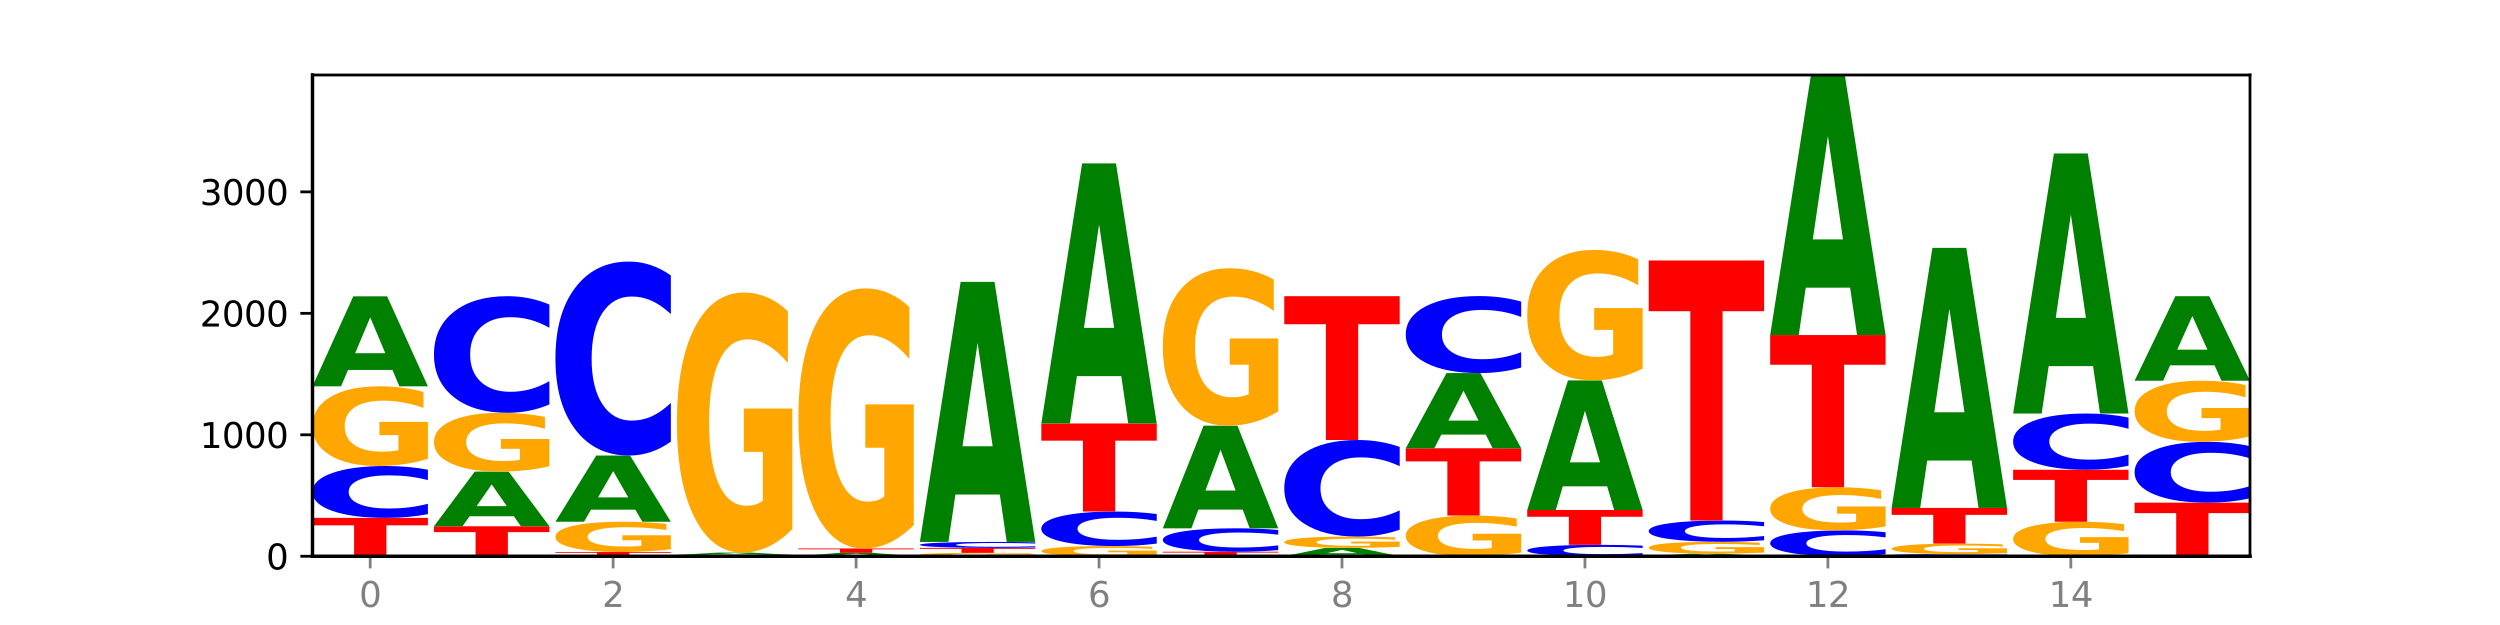 <?xml version="1.0" encoding="utf-8" standalone="no"?>
<!DOCTYPE svg PUBLIC "-//W3C//DTD SVG 1.1//EN"
  "http://www.w3.org/Graphics/SVG/1.1/DTD/svg11.dtd">
<svg xmlns:xlink="http://www.w3.org/1999/xlink" width="720pt" height="180pt" viewBox="0 0 720 180" xmlns="http://www.w3.org/2000/svg" version="1.1">
 <defs>
  <style type="text/css">*{stroke-linejoin: round; stroke-linecap: butt}</style>
 </defs>
 <g id="figure_1">
  <g id="patch_1">
   <path d="M 0 180 
L 720 180 
L 720 0 
L 0 0 
z
" style="fill: #ffffff"/>
  </g>
  <g id="axes_1">
   <g id="patch_2">
    <path d="M 90 160.2 
L 648 160.2 
L 648 21.6 
L 90 21.6 
z
" style="fill: #ffffff"/>
   </g>
   <g id="line2d_1">
    <path d="M 90 160.2 
L 648 160.2 
" clip-path="url(#p0f6bd0d5f7)" style="fill: none; stroke: #000000; stroke-width: 0.5; stroke-linecap: square"/>
   </g>
   <g id="patch_3">
    <path d="M 90 149.146 
L 123.235 149.146 
L 123.235 151.302 
L 111.278 151.302 
L 111.278 160.2 
L 101.98 160.2 
L 101.98 151.302 
L 90 151.302 
L 90 149.146 
z
" clip-path="url(#p0f6bd0d5f7)" style="fill: #ff0000"/>
   </g>
   <g id="patch_4">
    <path d="M 123.235 148.075 
Q 120.455 148.606 117.449 148.874 
Q 114.443 149.146 111.169 149.146 
Q 101.405 149.146 95.702 147.134 
Q 90 145.122 90 141.681 
Q 90 138.229 95.702 136.22 
Q 101.405 134.208 111.169 134.208 
Q 114.443 134.208 117.449 134.48 
Q 120.455 134.748 123.235 135.279 
L 123.235 138.256 
Q 120.43 137.553 117.708 137.226 
Q 114.987 136.899 111.981 136.899 
Q 106.588 136.899 103.498 138.173 
Q 100.417 139.444 100.417 141.681 
Q 100.417 143.909 103.498 145.184 
Q 106.588 146.455 111.981 146.455 
Q 114.987 146.455 117.708 146.128 
Q 120.43 145.798 123.235 145.094 
L 123.235 148.075 
z
" clip-path="url(#p0f6bd0d5f7)" style="fill: #0000ff"/>
   </g>
   <g id="patch_5">
    <path d="M 123.235 132.132 
Q 119.883 133.17 116.278 133.691 
Q 112.673 134.208 108.83 134.208 
Q 100.145 134.208 95.072 131.117 
Q 90 128.027 90 122.741 
Q 90 117.394 95.162 114.327 
Q 100.331 111.26 109.321 111.26 
Q 112.785 111.26 115.958 111.677 
Q 119.138 112.089 121.954 112.905 
L 121.954 117.479 
Q 119.049 116.432 116.174 115.915 
Q 113.299 115.393 110.409 115.393 
Q 105.061 115.393 102.163 117.299 
Q 99.266 119.2 99.266 122.741 
Q 99.266 126.249 102.059 128.164 
Q 104.852 130.074 109.992 130.074 
Q 111.392 130.074 112.591 129.965 
Q 113.79 129.852 114.744 129.615 
L 114.744 125.32 
L 109.269 125.32 
L 109.269 121.494 
L 123.235 121.494 
L 123.235 132.132 
z
" clip-path="url(#p0f6bd0d5f7)" style="fill: #ffa600"/>
   </g>
   <g id="patch_6">
    <path d="M 113.022 106.538 
L 100.24 106.538 
L 98.222 111.26 
L 90 111.26 
L 101.742 85.338 
L 111.493 85.338 
L 123.235 111.26 
L 115.02 111.26 
L 113.022 106.538 
z
M 102.279 101.726 
L 110.963 101.726 
L 106.628 91.416 
L 102.279 101.726 
z
" clip-path="url(#p0f6bd0d5f7)" style="fill: #008000"/>
   </g>
   <g id="patch_7">
    <path d="M 124.984 151.559 
L 158.219 151.559 
L 158.219 153.245 
L 146.263 153.245 
L 146.263 160.2 
L 136.964 160.2 
L 136.964 153.245 
L 124.984 153.245 
L 124.984 151.559 
z
" clip-path="url(#p0f6bd0d5f7)" style="fill: #ff0000"/>
   </g>
   <g id="patch_8">
    <path d="M 148.006 148.692 
L 135.225 148.692 
L 133.206 151.559 
L 124.984 151.559 
L 136.726 135.817 
L 146.477 135.817 
L 158.219 151.559 
L 150.004 151.559 
L 148.006 148.692 
z
M 137.263 145.77 
L 145.947 145.77 
L 141.612 139.508 
L 137.263 145.77 
z
" clip-path="url(#p0f6bd0d5f7)" style="fill: #008000"/>
   </g>
   <g id="patch_9">
    <path d="M 158.219 134.285 
Q 154.868 135.051 151.263 135.436 
Q 147.657 135.817 143.814 135.817 
Q 135.129 135.817 130.057 133.537 
Q 124.984 131.257 124.984 127.357 
Q 124.984 123.412 130.146 121.149 
Q 135.315 118.886 144.306 118.886 
Q 147.769 118.886 150.942 119.194 
Q 154.123 119.498 156.938 120.1 
L 156.938 123.475 
Q 154.033 122.702 151.158 122.32 
Q 148.283 121.936 145.393 121.936 
Q 140.045 121.936 137.148 123.342 
Q 134.25 124.744 134.25 127.357 
Q 134.25 129.945 137.043 131.358 
Q 139.837 132.767 144.976 132.767 
Q 146.376 132.767 147.576 132.687 
Q 148.775 132.603 149.728 132.428 
L 149.728 129.259 
L 144.254 129.259 
L 144.254 126.437 
L 158.219 126.437 
L 158.219 134.285 
z
" clip-path="url(#p0f6bd0d5f7)" style="fill: #ffa600"/>
   </g>
   <g id="patch_10">
    <path d="M 158.219 116.479 
Q 155.439 117.672 152.433 118.275 
Q 149.427 118.886 146.153 118.886 
Q 136.389 118.886 130.687 114.363 
Q 124.984 109.84 124.984 102.105 
Q 124.984 94.342 130.687 89.826 
Q 136.389 85.303 146.153 85.303 
Q 149.427 85.303 152.433 85.913 
Q 155.439 86.517 158.219 87.71 
L 158.219 94.404 
Q 155.414 92.823 152.693 92.087 
Q 149.971 91.352 146.965 91.352 
Q 141.573 91.352 138.483 94.217 
Q 135.401 97.075 135.401 102.105 
Q 135.401 107.113 138.483 109.978 
Q 141.573 112.837 146.965 112.837 
Q 149.971 112.837 152.693 112.101 
Q 155.414 111.359 158.219 109.777 
L 158.219 116.479 
z
" clip-path="url(#p0f6bd0d5f7)" style="fill: #0000ff"/>
   </g>
   <g id="patch_11">
    <path d="M 159.969 158.976 
L 193.204 158.976 
L 193.204 159.214 
L 181.247 159.214 
L 181.247 160.2 
L 171.949 160.2 
L 171.949 159.214 
L 159.969 159.214 
L 159.969 158.976 
z
" clip-path="url(#p0f6bd0d5f7)" style="fill: #ff0000"/>
   </g>
   <g id="patch_12">
    <path d="M 193.204 158.188 
Q 189.852 158.582 186.247 158.779 
Q 182.642 158.976 178.798 158.976 
Q 170.113 158.976 165.041 157.802 
Q 159.969 156.629 159.969 154.623 
Q 159.969 152.593 165.13 151.429 
Q 170.3 150.265 179.29 150.265 
Q 182.754 150.265 185.927 150.423 
Q 189.107 150.58 191.923 150.889 
L 191.923 152.626 
Q 189.018 152.228 186.143 152.032 
Q 183.267 151.834 180.377 151.834 
Q 175.029 151.834 172.132 152.557 
Q 169.235 153.279 169.235 154.623 
Q 169.235 155.955 172.028 156.681 
Q 174.821 157.407 179.96 157.407 
Q 181.361 157.407 182.56 157.365 
Q 183.759 157.322 184.712 157.232 
L 184.712 155.602 
L 179.238 155.602 
L 179.238 154.15 
L 193.204 154.15 
L 193.204 158.188 
z
" clip-path="url(#p0f6bd0d5f7)" style="fill: #ffa600"/>
   </g>
   <g id="patch_13">
    <path d="M 182.991 146.792 
L 170.209 146.792 
L 168.191 150.265 
L 159.969 150.265 
L 171.711 131.2 
L 181.462 131.2 
L 193.204 150.265 
L 184.988 150.265 
L 182.991 146.792 
z
M 172.248 143.253 
L 180.932 143.253 
L 176.596 135.67 
L 172.248 143.253 
z
" clip-path="url(#p0f6bd0d5f7)" style="fill: #008000"/>
   </g>
   <g id="patch_14">
    <path d="M 193.204 127.195 
Q 190.424 129.18 187.418 130.184 
Q 184.411 131.2 181.137 131.2 
Q 171.374 131.2 165.671 123.675 
Q 159.969 116.151 159.969 103.284 
Q 159.969 90.37 165.671 82.857 
Q 171.374 75.333 181.137 75.333 
Q 184.411 75.333 187.418 76.348 
Q 190.424 77.352 193.204 79.337 
L 193.204 90.474 
Q 190.399 87.843 187.677 86.619 
Q 184.956 85.396 181.95 85.396 
Q 176.557 85.396 173.467 90.162 
Q 170.386 94.917 170.386 103.284 
Q 170.386 111.616 173.467 116.382 
Q 176.557 121.136 181.95 121.136 
Q 184.956 121.136 187.677 119.913 
Q 190.399 118.678 193.204 116.047 
L 193.204 127.195 
z
" clip-path="url(#p0f6bd0d5f7)" style="fill: #0000ff"/>
   </g>
   <g id="patch_15">
    <path d="M 228.188 160.19 
Q 225.408 160.195 222.402 160.197 
Q 219.396 160.2 216.122 160.2 
Q 206.358 160.2 200.655 160.181 
Q 194.953 160.162 194.953 160.13 
Q 194.953 160.098 200.655 160.079 
Q 206.358 160.06 216.122 160.06 
Q 219.396 160.06 222.402 160.063 
Q 225.408 160.065 228.188 160.07 
L 228.188 160.098 
Q 225.383 160.091 222.661 160.088 
Q 219.94 160.085 216.934 160.085 
Q 211.541 160.085 208.451 160.097 
Q 205.37 160.109 205.37 160.13 
Q 205.37 160.151 208.451 160.163 
Q 211.541 160.175 216.934 160.175 
Q 219.94 160.175 222.661 160.172 
Q 225.383 160.169 228.188 160.162 
L 228.188 160.19 
z
" clip-path="url(#p0f6bd0d5f7)" style="fill: #0000ff"/>
   </g>
   <g id="patch_16">
    <path d="M 194.953 159.815 
L 228.188 159.815 
L 228.188 159.863 
L 216.231 159.863 
L 216.231 160.06 
L 206.933 160.06 
L 206.933 159.863 
L 194.953 159.863 
L 194.953 159.815 
z
" clip-path="url(#p0f6bd0d5f7)" style="fill: #ff0000"/>
   </g>
   <g id="patch_17">
    <path d="M 217.975 159.694 
L 205.193 159.694 
L 203.175 159.815 
L 194.953 159.815 
L 206.695 159.151 
L 216.446 159.151 
L 228.188 159.815 
L 219.973 159.815 
L 217.975 159.694 
z
M 207.232 159.571 
L 215.916 159.571 
L 211.581 159.306 
L 207.232 159.571 
z
" clip-path="url(#p0f6bd0d5f7)" style="fill: #008000"/>
   </g>
   <g id="patch_18">
    <path d="M 228.188 152.374 
Q 224.836 155.762 221.231 157.464 
Q 217.626 159.151 213.783 159.151 
Q 205.098 159.151 200.025 149.063 
Q 194.953 138.976 194.953 121.725 
Q 194.953 104.273 200.115 94.263 
Q 205.284 84.253 214.274 84.253 
Q 217.738 84.253 220.911 85.615 
Q 224.091 86.961 226.907 89.622 
L 226.907 104.552 
Q 224.002 101.133 221.127 99.446 
Q 218.252 97.744 215.362 97.744 
Q 210.014 97.744 207.116 103.964 
Q 204.219 110.168 204.219 121.725 
Q 204.219 133.174 207.012 139.424 
Q 209.805 145.659 214.945 145.659 
Q 216.345 145.659 217.544 145.304 
Q 218.743 144.932 219.697 144.159 
L 219.697 130.142 
L 214.222 130.142 
L 214.222 117.656 
L 228.188 117.656 
L 228.188 152.374 
z
" clip-path="url(#p0f6bd0d5f7)" style="fill: #ffa600"/>
   </g>
   <g id="patch_19">
    <path d="M 252.959 160.022 
L 240.178 160.022 
L 238.159 160.2 
L 229.937 160.2 
L 241.679 159.22 
L 251.43 159.22 
L 263.172 160.2 
L 254.957 160.2 
L 252.959 160.022 
z
M 242.216 159.84 
L 250.9 159.84 
L 246.565 159.45 
L 242.216 159.84 
z
" clip-path="url(#p0f6bd0d5f7)" style="fill: #008000"/>
   </g>
   <g id="patch_20">
    <path d="M 229.937 157.961 
L 263.172 157.961 
L 263.172 158.207 
L 251.216 158.207 
L 251.216 159.22 
L 241.917 159.22 
L 241.917 158.207 
L 229.937 158.207 
L 229.937 157.961 
z
" clip-path="url(#p0f6bd0d5f7)" style="fill: #ff0000"/>
   </g>
   <g id="patch_21">
    <path d="M 263.172 151.185 
Q 259.821 154.573 256.216 156.275 
Q 252.61 157.961 248.767 157.961 
Q 240.082 157.961 235.01 147.874 
Q 229.937 137.786 229.937 120.536 
Q 229.937 103.084 235.099 93.074 
Q 240.268 83.064 249.259 83.064 
Q 252.722 83.064 255.895 84.425 
Q 259.076 85.771 261.891 88.433 
L 261.891 103.362 
Q 258.986 99.943 256.111 98.257 
Q 253.236 96.555 250.346 96.555 
Q 244.998 96.555 242.101 102.775 
Q 239.203 108.979 239.203 120.536 
Q 239.203 131.985 241.996 138.235 
Q 244.79 144.47 249.929 144.47 
Q 251.329 144.47 252.529 144.114 
Q 253.728 143.743 254.681 142.969 
L 254.681 128.952 
L 249.207 128.952 
L 249.207 116.467 
L 263.172 116.467 
L 263.172 151.185 
z
" clip-path="url(#p0f6bd0d5f7)" style="fill: #ffa600"/>
   </g>
   <g id="patch_22">
    <path d="M 298.157 160.111 
Q 294.805 160.156 291.2 160.178 
Q 287.595 160.2 283.751 160.2 
Q 275.066 160.2 269.994 160.068 
Q 264.922 159.936 264.922 159.711 
Q 264.922 159.482 270.083 159.351 
Q 275.253 159.22 284.243 159.22 
Q 287.707 159.22 290.88 159.238 
Q 294.06 159.256 296.876 159.291 
L 296.876 159.486 
Q 293.971 159.441 291.096 159.419 
Q 288.22 159.397 285.33 159.397 
Q 279.982 159.397 277.085 159.478 
Q 274.188 159.559 274.188 159.711 
Q 274.188 159.86 276.981 159.942 
Q 279.774 160.024 284.913 160.024 
Q 286.314 160.024 287.513 160.019 
Q 288.712 160.014 289.665 160.004 
L 289.665 159.821 
L 284.191 159.821 
L 284.191 159.657 
L 298.157 159.657 
L 298.157 160.111 
z
" clip-path="url(#p0f6bd0d5f7)" style="fill: #ffa600"/>
   </g>
   <g id="patch_23">
    <path d="M 264.922 157.786 
L 298.157 157.786 
L 298.157 158.066 
L 286.2 158.066 
L 286.2 159.22 
L 276.902 159.22 
L 276.902 158.066 
L 264.922 158.066 
L 264.922 157.786 
z
" clip-path="url(#p0f6bd0d5f7)" style="fill: #ff0000"/>
   </g>
   <g id="patch_24">
    <path d="M 298.157 157.663 
Q 295.377 157.724 292.371 157.755 
Q 289.364 157.786 286.09 157.786 
Q 276.327 157.786 270.624 157.555 
Q 264.922 157.324 264.922 156.93 
Q 264.922 156.533 270.624 156.303 
Q 276.327 156.072 286.09 156.072 
Q 289.364 156.072 292.371 156.103 
Q 295.377 156.134 298.157 156.195 
L 298.157 156.537 
Q 295.352 156.456 292.63 156.418 
Q 289.909 156.381 286.903 156.381 
Q 281.51 156.381 278.42 156.527 
Q 275.338 156.673 275.338 156.93 
Q 275.338 157.185 278.42 157.332 
Q 281.51 157.477 286.903 157.477 
Q 289.909 157.477 292.63 157.44 
Q 295.352 157.402 298.157 157.321 
L 298.157 157.663 
z
" clip-path="url(#p0f6bd0d5f7)" style="fill: #0000ff"/>
   </g>
   <g id="patch_25">
    <path d="M 287.944 142.428 
L 275.162 142.428 
L 273.144 156.072 
L 264.922 156.072 
L 276.664 81.175 
L 286.415 81.175 
L 298.157 156.072 
L 289.941 156.072 
L 287.944 142.428 
z
M 277.2 128.527 
L 285.885 128.527 
L 281.549 98.735 
L 277.2 128.527 
z
" clip-path="url(#p0f6bd0d5f7)" style="fill: #008000"/>
   </g>
   <g id="patch_26">
    <path d="M 333.141 159.934 
Q 329.789 160.067 326.184 160.134 
Q 322.579 160.2 318.736 160.2 
Q 310.051 160.2 304.978 159.804 
Q 299.906 159.408 299.906 158.732 
Q 299.906 158.047 305.068 157.654 
Q 310.237 157.261 319.227 157.261 
Q 322.691 157.261 325.864 157.315 
Q 329.044 157.368 331.86 157.472 
L 331.86 158.058 
Q 328.955 157.924 326.08 157.858 
Q 323.205 157.791 320.315 157.791 
Q 314.967 157.791 312.069 158.035 
Q 309.172 158.278 309.172 158.732 
Q 309.172 159.181 311.965 159.426 
Q 314.758 159.671 319.898 159.671 
Q 321.298 159.671 322.497 159.657 
Q 323.696 159.642 324.65 159.612 
L 324.65 159.062 
L 319.175 159.062 
L 319.175 158.572 
L 333.141 158.572 
L 333.141 159.934 
z
" clip-path="url(#p0f6bd0d5f7)" style="fill: #ffa600"/>
   </g>
   <g id="patch_27">
    <path d="M 333.141 156.549 
Q 330.361 156.902 327.355 157.081 
Q 324.349 157.261 321.075 157.261 
Q 311.311 157.261 305.608 155.923 
Q 299.906 154.585 299.906 152.297 
Q 299.906 150.001 305.608 148.665 
Q 311.311 147.327 321.075 147.327 
Q 324.349 147.327 327.355 147.507 
Q 330.361 147.686 333.141 148.039 
L 333.141 150.019 
Q 330.336 149.551 327.614 149.334 
Q 324.893 149.116 321.887 149.116 
Q 316.494 149.116 313.404 149.964 
Q 310.323 150.809 310.323 152.297 
Q 310.323 153.779 313.404 154.626 
Q 316.494 155.472 321.887 155.472 
Q 324.893 155.472 327.614 155.254 
Q 330.336 155.035 333.141 154.567 
L 333.141 156.549 
z
" clip-path="url(#p0f6bd0d5f7)" style="fill: #0000ff"/>
   </g>
   <g id="patch_28">
    <path d="M 299.906 121.964 
L 333.141 121.964 
L 333.141 126.911 
L 321.184 126.911 
L 321.184 147.327 
L 311.886 147.327 
L 311.886 126.911 
L 299.906 126.911 
L 299.906 121.964 
z
" clip-path="url(#p0f6bd0d5f7)" style="fill: #ff0000"/>
   </g>
   <g id="patch_29">
    <path d="M 322.928 108.32 
L 310.146 108.32 
L 308.128 121.964 
L 299.906 121.964 
L 311.648 47.067 
L 321.399 47.067 
L 333.141 121.964 
L 324.926 121.964 
L 322.928 108.32 
z
M 312.185 94.42 
L 320.869 94.42 
L 316.534 64.628 
L 312.185 94.42 
z
" clip-path="url(#p0f6bd0d5f7)" style="fill: #008000"/>
   </g>
   <g id="patch_30">
    <path d="M 334.89 158.906 
L 368.125 158.906 
L 368.125 159.158 
L 356.168 159.158 
L 356.168 160.2 
L 346.87 160.2 
L 346.87 159.158 
L 334.89 159.158 
L 334.89 158.906 
z
" clip-path="url(#p0f6bd0d5f7)" style="fill: #ff0000"/>
   </g>
   <g id="patch_31">
    <path d="M 368.125 158.422 
Q 365.345 158.662 362.339 158.783 
Q 359.333 158.906 356.059 158.906 
Q 346.295 158.906 340.593 157.996 
Q 334.89 157.087 334.89 155.532 
Q 334.89 153.971 340.593 153.063 
Q 346.295 152.154 356.059 152.154 
Q 359.333 152.154 362.339 152.277 
Q 365.345 152.398 368.125 152.638 
L 368.125 153.984 
Q 365.32 153.666 362.599 153.518 
Q 359.877 153.37 356.871 153.37 
Q 351.479 153.37 348.389 153.946 
Q 345.307 154.521 345.307 155.532 
Q 345.307 156.539 348.389 157.115 
Q 351.479 157.69 356.871 157.69 
Q 359.877 157.69 362.599 157.542 
Q 365.32 157.392 368.125 157.074 
L 368.125 158.422 
z
" clip-path="url(#p0f6bd0d5f7)" style="fill: #0000ff"/>
   </g>
   <g id="patch_32">
    <path d="M 357.912 146.769 
L 345.131 146.769 
L 343.112 152.154 
L 334.89 152.154 
L 346.632 122.594 
L 356.383 122.594 
L 368.125 152.154 
L 359.91 152.154 
L 357.912 146.769 
z
M 347.169 141.283 
L 355.853 141.283 
L 351.518 129.525 
L 347.169 141.283 
z
" clip-path="url(#p0f6bd0d5f7)" style="fill: #008000"/>
   </g>
   <g id="patch_33">
    <path d="M 368.125 118.492 
Q 364.774 120.543 361.169 121.573 
Q 357.563 122.594 353.72 122.594 
Q 345.035 122.594 339.963 116.488 
Q 334.89 110.382 334.89 99.939 
Q 334.89 89.376 340.052 83.316 
Q 345.221 77.257 354.212 77.257 
Q 357.675 77.257 360.848 78.081 
Q 364.029 78.896 366.844 80.507 
L 366.844 89.544 
Q 363.939 87.474 361.064 86.454 
Q 358.189 85.423 355.299 85.423 
Q 349.951 85.423 347.054 89.188 
Q 344.156 92.944 344.156 99.939 
Q 344.156 106.87 346.949 110.653 
Q 349.743 114.428 354.882 114.428 
Q 356.282 114.428 357.482 114.212 
Q 358.681 113.987 359.634 113.519 
L 359.634 105.034 
L 354.159 105.034 
L 354.159 97.476 
L 368.125 97.476 
L 368.125 118.492 
z
" clip-path="url(#p0f6bd0d5f7)" style="fill: #ffa600"/>
   </g>
   <g id="patch_34">
    <path d="M 392.897 159.76 
L 380.115 159.76 
L 378.097 160.2 
L 369.875 160.2 
L 381.617 157.786 
L 391.368 157.786 
L 403.11 160.2 
L 394.894 160.2 
L 392.897 159.76 
z
M 382.153 159.312 
L 390.838 159.312 
L 386.502 158.352 
L 382.153 159.312 
z
" clip-path="url(#p0f6bd0d5f7)" style="fill: #008000"/>
   </g>
   <g id="patch_35">
    <path d="M 403.11 157.492 
Q 399.758 157.639 396.153 157.713 
Q 392.548 157.786 388.704 157.786 
Q 380.019 157.786 374.947 157.348 
Q 369.875 156.91 369.875 156.161 
Q 369.875 155.402 375.036 154.968 
Q 380.206 154.533 389.196 154.533 
Q 392.66 154.533 395.833 154.592 
Q 399.013 154.65 401.829 154.766 
L 401.829 155.415 
Q 398.924 155.266 396.049 155.193 
Q 393.173 155.119 390.283 155.119 
Q 384.935 155.119 382.038 155.389 
Q 379.141 155.659 379.141 156.161 
Q 379.141 156.658 381.934 156.929 
Q 384.727 157.2 389.866 157.2 
Q 391.267 157.2 392.466 157.185 
Q 393.665 157.169 394.618 157.135 
L 394.618 156.526 
L 389.144 156.526 
L 389.144 155.984 
L 403.11 155.984 
L 403.11 157.492 
z
" clip-path="url(#p0f6bd0d5f7)" style="fill: #ffa600"/>
   </g>
   <g id="patch_36">
    <path d="M 403.11 152.539 
Q 400.33 153.528 397.324 154.027 
Q 394.317 154.533 391.043 154.533 
Q 381.28 154.533 375.577 150.787 
Q 369.875 147.042 369.875 140.636 
Q 369.875 134.207 375.577 130.468 
Q 381.28 126.722 391.043 126.722 
Q 394.317 126.722 397.324 127.227 
Q 400.33 127.727 403.11 128.715 
L 403.11 134.259 
Q 400.305 132.949 397.583 132.34 
Q 394.862 131.731 391.856 131.731 
Q 386.463 131.731 383.373 134.104 
Q 380.291 136.471 380.291 140.636 
Q 380.291 144.784 383.373 147.156 
Q 386.463 149.523 391.856 149.523 
Q 394.862 149.523 397.583 148.914 
Q 400.305 148.3 403.11 146.99 
L 403.11 152.539 
z
" clip-path="url(#p0f6bd0d5f7)" style="fill: #0000ff"/>
   </g>
   <g id="patch_37">
    <path d="M 369.875 85.303 
L 403.11 85.303 
L 403.11 93.381 
L 391.153 93.381 
L 391.153 126.722 
L 381.855 126.722 
L 381.855 93.381 
L 369.875 93.381 
L 369.875 85.303 
z
" clip-path="url(#p0f6bd0d5f7)" style="fill: #ff0000"/>
   </g>
   <g id="patch_38">
    <path d="M 438.094 159.14 
Q 434.742 159.67 431.137 159.936 
Q 427.532 160.2 423.689 160.2 
Q 415.004 160.2 409.931 158.622 
Q 404.859 157.043 404.859 154.344 
Q 404.859 151.613 410.021 150.047 
Q 415.19 148.481 424.18 148.481 
Q 427.644 148.481 430.817 148.694 
Q 433.997 148.905 436.813 149.321 
L 436.813 151.657 
Q 433.908 151.122 431.033 150.858 
Q 428.158 150.592 425.268 150.592 
Q 419.92 150.592 417.022 151.565 
Q 414.125 152.536 414.125 154.344 
Q 414.125 156.135 416.918 157.113 
Q 419.711 158.089 424.851 158.089 
Q 426.251 158.089 427.45 158.033 
Q 428.649 157.975 429.603 157.854 
L 429.603 155.661 
L 424.128 155.661 
L 424.128 153.707 
L 438.094 153.707 
L 438.094 159.14 
z
" clip-path="url(#p0f6bd0d5f7)" style="fill: #ffa600"/>
   </g>
   <g id="patch_39">
    <path d="M 404.859 129.101 
L 438.094 129.101 
L 438.094 132.88 
L 426.137 132.88 
L 426.137 148.481 
L 416.839 148.481 
L 416.839 132.88 
L 404.859 132.88 
L 404.859 129.101 
z
" clip-path="url(#p0f6bd0d5f7)" style="fill: #ff0000"/>
   </g>
   <g id="patch_40">
    <path d="M 427.881 125.156 
L 415.099 125.156 
L 413.081 129.101 
L 404.859 129.101 
L 416.601 107.447 
L 426.352 107.447 
L 438.094 129.101 
L 429.879 129.101 
L 427.881 125.156 
z
M 417.138 121.137 
L 425.822 121.137 
L 421.487 112.524 
L 417.138 121.137 
z
" clip-path="url(#p0f6bd0d5f7)" style="fill: #008000"/>
   </g>
   <g id="patch_41">
    <path d="M 438.094 105.857 
Q 435.314 106.645 432.308 107.043 
Q 429.302 107.447 426.028 107.447 
Q 416.264 107.447 410.561 104.46 
Q 404.859 101.472 404.859 96.364 
Q 404.859 91.237 410.561 88.255 
Q 416.264 85.268 426.028 85.268 
Q 429.302 85.268 432.308 85.671 
Q 435.314 86.07 438.094 86.858 
L 438.094 91.279 
Q 435.289 90.234 432.567 89.749 
Q 429.846 89.263 426.84 89.263 
Q 421.447 89.263 418.357 91.155 
Q 415.276 93.043 415.276 96.364 
Q 415.276 99.672 418.357 101.564 
Q 421.447 103.452 426.84 103.452 
Q 429.846 103.452 432.567 102.966 
Q 435.289 102.476 438.094 101.431 
L 438.094 105.857 
z
" clip-path="url(#p0f6bd0d5f7)" style="fill: #0000ff"/>
   </g>
   <g id="patch_42">
    <path d="M 473.078 159.964 
Q 470.298 160.081 467.292 160.14 
Q 464.286 160.2 461.012 160.2 
Q 451.248 160.2 445.546 159.757 
Q 439.843 159.314 439.843 158.557 
Q 439.843 157.797 445.546 157.355 
Q 451.248 156.912 461.012 156.912 
Q 464.286 156.912 467.292 156.971 
Q 470.298 157.031 473.078 157.147 
L 473.078 157.803 
Q 470.273 157.648 467.552 157.576 
Q 464.83 157.504 461.824 157.504 
Q 456.432 157.504 453.342 157.785 
Q 450.26 158.064 450.26 158.557 
Q 450.26 159.047 453.342 159.328 
Q 456.432 159.608 461.824 159.608 
Q 464.83 159.608 467.552 159.536 
Q 470.273 159.463 473.078 159.308 
L 473.078 159.964 
z
" clip-path="url(#p0f6bd0d5f7)" style="fill: #0000ff"/>
   </g>
   <g id="patch_43">
    <path d="M 439.843 146.872 
L 473.078 146.872 
L 473.078 148.83 
L 461.121 148.83 
L 461.121 156.912 
L 451.823 156.912 
L 451.823 148.83 
L 439.843 148.83 
L 439.843 146.872 
z
" clip-path="url(#p0f6bd0d5f7)" style="fill: #ff0000"/>
   </g>
   <g id="patch_44">
    <path d="M 462.865 140.072 
L 450.084 140.072 
L 448.065 146.872 
L 439.843 146.872 
L 451.585 109.546 
L 461.336 109.546 
L 473.078 146.872 
L 464.863 146.872 
L 462.865 140.072 
z
M 452.122 133.144 
L 460.806 133.144 
L 456.471 118.297 
L 452.122 133.144 
z
" clip-path="url(#p0f6bd0d5f7)" style="fill: #008000"/>
   </g>
   <g id="patch_45">
    <path d="M 473.078 106.146 
Q 469.727 107.846 466.121 108.7 
Q 462.516 109.546 458.673 109.546 
Q 449.988 109.546 444.916 104.485 
Q 439.843 99.425 439.843 90.772 
Q 439.843 82.017 445.005 76.996 
Q 450.174 71.975 459.165 71.975 
Q 462.628 71.975 465.801 72.658 
Q 468.982 73.333 471.797 74.668 
L 471.797 82.157 
Q 468.892 80.442 466.017 79.596 
Q 463.142 78.742 460.252 78.742 
Q 454.904 78.742 452.007 81.862 
Q 449.109 84.974 449.109 90.772 
Q 449.109 96.515 451.902 99.65 
Q 454.696 102.778 459.835 102.778 
Q 461.235 102.778 462.434 102.599 
Q 463.634 102.413 464.587 102.025 
L 464.587 94.994 
L 459.112 94.994 
L 459.112 88.731 
L 473.078 88.731 
L 473.078 106.146 
z
" clip-path="url(#p0f6bd0d5f7)" style="fill: #ffa600"/>
   </g>
   <g id="patch_46">
    <path d="M 497.85 160.066 
L 485.068 160.066 
L 483.05 160.2 
L 474.828 160.2 
L 486.57 159.465 
L 496.321 159.465 
L 508.063 160.2 
L 499.847 160.2 
L 497.85 160.066 
z
M 487.106 159.93 
L 495.791 159.93 
L 491.455 159.638 
L 487.106 159.93 
z
" clip-path="url(#p0f6bd0d5f7)" style="fill: #008000"/>
   </g>
   <g id="patch_47">
    <path d="M 508.063 159.155 
Q 504.711 159.31 501.106 159.388 
Q 497.501 159.465 493.657 159.465 
Q 484.972 159.465 479.9 159.004 
Q 474.828 158.542 474.828 157.752 
Q 474.828 156.953 479.989 156.495 
Q 485.159 156.037 494.149 156.037 
Q 497.612 156.037 500.786 156.099 
Q 503.966 156.161 506.782 156.283 
L 506.782 156.966 
Q 503.877 156.81 501.002 156.733 
Q 498.126 156.655 495.236 156.655 
Q 489.888 156.655 486.991 156.939 
Q 484.093 157.223 484.093 157.752 
Q 484.093 158.276 486.887 158.562 
Q 489.68 158.848 494.819 158.848 
Q 496.22 158.848 497.419 158.832 
Q 498.618 158.815 499.571 158.779 
L 499.571 158.138 
L 494.097 158.138 
L 494.097 157.566 
L 508.063 157.566 
L 508.063 159.155 
z
" clip-path="url(#p0f6bd0d5f7)" style="fill: #ffa600"/>
   </g>
   <g id="patch_48">
    <path d="M 508.063 155.598 
Q 505.283 155.816 502.276 155.926 
Q 499.27 156.037 495.996 156.037 
Q 486.233 156.037 480.53 155.213 
Q 474.828 154.388 474.828 152.978 
Q 474.828 151.563 480.53 150.74 
Q 486.233 149.915 495.996 149.915 
Q 499.27 149.915 502.276 150.026 
Q 505.283 150.136 508.063 150.354 
L 508.063 151.574 
Q 505.258 151.286 502.536 151.152 
Q 499.815 151.018 496.808 151.018 
Q 491.416 151.018 488.326 151.54 
Q 485.244 152.061 485.244 152.978 
Q 485.244 153.891 488.326 154.413 
Q 491.416 154.934 496.808 154.934 
Q 499.815 154.934 502.536 154.8 
Q 505.258 154.665 508.063 154.377 
L 508.063 155.598 
z
" clip-path="url(#p0f6bd0d5f7)" style="fill: #0000ff"/>
   </g>
   <g id="patch_49">
    <path d="M 474.828 75.018 
L 508.063 75.018 
L 508.063 89.625 
L 496.106 89.625 
L 496.106 149.915 
L 486.808 149.915 
L 486.808 89.625 
L 474.828 89.625 
L 474.828 75.018 
z
" clip-path="url(#p0f6bd0d5f7)" style="fill: #ff0000"/>
   </g>
   <g id="patch_50">
    <path d="M 543.047 159.666 
Q 540.267 159.931 537.261 160.065 
Q 534.255 160.2 530.981 160.2 
Q 521.217 160.2 515.514 159.196 
Q 509.812 158.193 509.812 156.477 
Q 509.812 154.754 515.514 153.752 
Q 521.217 152.749 530.981 152.749 
Q 534.255 152.749 537.261 152.884 
Q 540.267 153.018 543.047 153.283 
L 543.047 154.768 
Q 540.242 154.417 537.52 154.254 
Q 534.799 154.091 531.793 154.091 
Q 526.4 154.091 523.31 154.727 
Q 520.229 155.361 520.229 156.477 
Q 520.229 157.588 523.31 158.224 
Q 526.4 158.858 531.793 158.858 
Q 534.799 158.858 537.52 158.695 
Q 540.242 158.53 543.047 158.179 
L 543.047 159.666 
z
" clip-path="url(#p0f6bd0d5f7)" style="fill: #0000ff"/>
   </g>
   <g id="patch_51">
    <path d="M 543.047 151.625 
Q 539.695 152.187 536.09 152.469 
Q 532.485 152.749 528.642 152.749 
Q 519.957 152.749 514.884 151.076 
Q 509.812 149.404 509.812 146.543 
Q 509.812 143.65 514.974 141.99 
Q 520.143 140.33 529.133 140.33 
Q 532.597 140.33 535.77 140.556 
Q 538.95 140.779 541.766 141.22 
L 541.766 143.696 
Q 538.861 143.129 535.986 142.849 
Q 533.111 142.567 530.221 142.567 
Q 524.873 142.567 521.975 143.598 
Q 519.078 144.627 519.078 146.543 
Q 519.078 148.442 521.871 149.478 
Q 524.664 150.512 529.804 150.512 
Q 531.204 150.512 532.403 150.453 
Q 533.602 150.391 534.556 150.263 
L 534.556 147.939 
L 529.081 147.939 
L 529.081 145.869 
L 543.047 145.869 
L 543.047 151.625 
z
" clip-path="url(#p0f6bd0d5f7)" style="fill: #ffa600"/>
   </g>
   <g id="patch_52">
    <path d="M 509.812 96.497 
L 543.047 96.497 
L 543.047 105.046 
L 531.09 105.046 
L 531.09 140.33 
L 521.792 140.33 
L 521.792 105.046 
L 509.812 105.046 
L 509.812 96.497 
z
" clip-path="url(#p0f6bd0d5f7)" style="fill: #ff0000"/>
   </g>
   <g id="patch_53">
    <path d="M 532.834 82.853 
L 520.052 82.853 
L 518.034 96.497 
L 509.812 96.497 
L 521.554 21.6 
L 531.305 21.6 
L 543.047 96.497 
L 534.832 96.497 
L 532.834 82.853 
z
M 522.091 68.952 
L 530.775 68.952 
L 526.44 39.161 
L 522.091 68.952 
z
" clip-path="url(#p0f6bd0d5f7)" style="fill: #008000"/>
   </g>
   <g id="patch_54">
    <path d="M 578.031 160.155 
Q 575.251 160.177 572.245 160.189 
Q 569.239 160.2 565.965 160.2 
Q 556.201 160.2 550.499 160.115 
Q 544.796 160.03 544.796 159.885 
Q 544.796 159.74 550.499 159.655 
Q 556.201 159.57 565.965 159.57 
Q 569.239 159.57 572.245 159.582 
Q 575.251 159.593 578.031 159.615 
L 578.031 159.741 
Q 575.226 159.711 572.505 159.698 
Q 569.783 159.684 566.777 159.684 
Q 561.384 159.684 558.295 159.737 
Q 555.213 159.791 555.213 159.885 
Q 555.213 159.979 558.295 160.033 
Q 561.384 160.087 566.777 160.087 
Q 569.783 160.087 572.505 160.073 
Q 575.226 160.059 578.031 160.029 
L 578.031 160.155 
z
" clip-path="url(#p0f6bd0d5f7)" style="fill: #0000ff"/>
   </g>
   <g id="patch_55">
    <path d="M 578.031 159.298 
Q 574.68 159.434 571.074 159.503 
Q 567.469 159.57 563.626 159.57 
Q 554.941 159.57 549.869 159.165 
Q 544.796 158.76 544.796 158.067 
Q 544.796 157.366 549.958 156.964 
Q 555.127 156.562 564.118 156.562 
Q 567.581 156.562 570.754 156.617 
Q 573.935 156.671 576.75 156.777 
L 576.75 157.377 
Q 573.845 157.24 570.97 157.172 
Q 568.095 157.104 565.205 157.104 
Q 559.857 157.104 556.96 157.354 
Q 554.062 157.603 554.062 158.067 
Q 554.062 158.527 556.855 158.778 
Q 559.649 159.028 564.788 159.028 
Q 566.188 159.028 567.387 159.014 
Q 568.587 158.999 569.54 158.968 
L 569.54 158.405 
L 564.065 158.405 
L 564.065 157.904 
L 578.031 157.904 
L 578.031 159.298 
z
" clip-path="url(#p0f6bd0d5f7)" style="fill: #ffa600"/>
   </g>
   <g id="patch_56">
    <path d="M 544.796 146.277 
L 578.031 146.277 
L 578.031 148.283 
L 566.074 148.283 
L 566.074 156.562 
L 556.776 156.562 
L 556.776 148.283 
L 544.796 148.283 
L 544.796 146.277 
z
" clip-path="url(#p0f6bd0d5f7)" style="fill: #ff0000"/>
   </g>
   <g id="patch_57">
    <path d="M 567.818 132.633 
L 555.037 132.633 
L 553.018 146.277 
L 544.796 146.277 
L 556.538 71.38 
L 566.289 71.38 
L 578.031 146.277 
L 569.816 146.277 
L 567.818 132.633 
z
M 557.075 118.732 
L 565.759 118.732 
L 561.424 88.94 
L 557.075 118.732 
z
" clip-path="url(#p0f6bd0d5f7)" style="fill: #008000"/>
   </g>
   <g id="patch_58">
    <path d="M 613.016 159.301 
Q 609.664 159.751 606.059 159.976 
Q 602.454 160.2 598.61 160.2 
Q 589.925 160.2 584.853 158.862 
Q 579.781 157.524 579.781 155.236 
Q 579.781 152.921 584.942 151.593 
Q 590.112 150.265 599.102 150.265 
Q 602.565 150.265 605.739 150.446 
Q 608.919 150.624 611.735 150.977 
L 611.735 152.958 
Q 608.83 152.504 605.955 152.28 
Q 603.079 152.055 600.189 152.055 
Q 594.841 152.055 591.944 152.88 
Q 589.046 153.703 589.046 155.236 
Q 589.046 156.754 591.84 157.583 
Q 594.633 158.41 599.772 158.41 
Q 601.173 158.41 602.372 158.363 
Q 603.571 158.314 604.524 158.211 
L 604.524 156.352 
L 599.05 156.352 
L 599.05 154.696 
L 613.016 154.696 
L 613.016 159.301 
z
" clip-path="url(#p0f6bd0d5f7)" style="fill: #ffa600"/>
   </g>
   <g id="patch_59">
    <path d="M 579.781 135.293 
L 613.016 135.293 
L 613.016 138.213 
L 601.059 138.213 
L 601.059 150.265 
L 591.761 150.265 
L 591.761 138.213 
L 579.781 138.213 
L 579.781 135.293 
z
" clip-path="url(#p0f6bd0d5f7)" style="fill: #ff0000"/>
   </g>
   <g id="patch_60">
    <path d="M 613.016 134.132 
Q 610.236 134.707 607.229 134.998 
Q 604.223 135.293 600.949 135.293 
Q 591.186 135.293 585.483 133.111 
Q 579.781 130.93 579.781 127.199 
Q 579.781 123.455 585.483 121.277 
Q 591.186 119.096 600.949 119.096 
Q 604.223 119.096 607.229 119.39 
Q 610.236 119.681 613.016 120.257 
L 613.016 123.485 
Q 610.21 122.723 607.489 122.368 
Q 604.768 122.013 601.761 122.013 
Q 596.369 122.013 593.279 123.395 
Q 590.197 124.774 590.197 127.199 
Q 590.197 129.615 593.279 130.997 
Q 596.369 132.375 601.761 132.375 
Q 604.768 132.375 607.489 132.02 
Q 610.21 131.662 613.016 130.9 
L 613.016 134.132 
z
" clip-path="url(#p0f6bd0d5f7)" style="fill: #0000ff"/>
   </g>
   <g id="patch_61">
    <path d="M 602.803 105.452 
L 590.021 105.452 
L 588.003 119.096 
L 579.781 119.096 
L 591.523 44.199 
L 601.274 44.199 
L 613.016 119.096 
L 604.8 119.096 
L 602.803 105.452 
z
M 592.059 91.551 
L 600.744 91.551 
L 596.408 61.759 
L 592.059 91.551 
z
" clip-path="url(#p0f6bd0d5f7)" style="fill: #008000"/>
   </g>
   <g id="patch_62">
    <path d="M 614.765 144.773 
L 648 144.773 
L 648 147.782 
L 636.043 147.782 
L 636.043 160.2 
L 626.745 160.2 
L 626.745 147.782 
L 614.765 147.782 
L 614.765 144.773 
z
" clip-path="url(#p0f6bd0d5f7)" style="fill: #ff0000"/>
   </g>
   <g id="patch_63">
    <path d="M 648 143.517 
Q 645.22 144.139 642.214 144.454 
Q 639.208 144.773 635.934 144.773 
Q 626.17 144.773 620.467 142.412 
Q 614.765 140.052 614.765 136.015 
Q 614.765 131.964 620.467 129.607 
Q 626.17 127.247 635.934 127.247 
Q 639.208 127.247 642.214 127.565 
Q 645.22 127.88 648 128.503 
L 648 131.997 
Q 645.195 131.171 642.473 130.787 
Q 639.752 130.404 636.746 130.404 
Q 631.353 130.404 628.263 131.899 
Q 625.182 133.39 625.182 136.015 
Q 625.182 138.629 628.263 140.124 
Q 631.353 141.616 636.746 141.616 
Q 639.752 141.616 642.473 141.232 
Q 645.195 140.845 648 140.019 
L 648 143.517 
z
" clip-path="url(#p0f6bd0d5f7)" style="fill: #0000ff"/>
   </g>
   <g id="patch_64">
    <path d="M 648 125.655 
Q 644.648 126.451 641.043 126.85 
Q 637.438 127.247 633.595 127.247 
Q 624.91 127.247 619.837 124.877 
Q 614.765 122.507 614.765 118.454 
Q 614.765 114.354 619.927 112.002 
Q 625.096 109.651 634.086 109.651 
Q 637.55 109.651 640.723 109.97 
Q 643.903 110.287 646.719 110.912 
L 646.719 114.419 
Q 643.814 113.616 640.939 113.22 
Q 638.064 112.82 635.174 112.82 
Q 629.826 112.82 626.928 114.281 
Q 624.031 115.739 624.031 118.454 
Q 624.031 121.144 626.824 122.612 
Q 629.617 124.077 634.757 124.077 
Q 636.157 124.077 637.356 123.993 
Q 638.555 123.906 639.509 123.725 
L 639.509 120.431 
L 634.034 120.431 
L 634.034 117.498 
L 648 117.498 
L 648 125.655 
z
" clip-path="url(#p0f6bd0d5f7)" style="fill: #ffa600"/>
   </g>
   <g id="patch_65">
    <path d="M 637.787 105.215 
L 625.005 105.215 
L 622.987 109.651 
L 614.765 109.651 
L 626.507 85.303 
L 636.258 85.303 
L 648 109.651 
L 639.785 109.651 
L 637.787 105.215 
z
M 627.044 100.696 
L 635.728 100.696 
L 631.393 91.011 
L 627.044 100.696 
z
" clip-path="url(#p0f6bd0d5f7)" style="fill: #008000"/>
   </g>
   <g id="matplotlib.axis_1">
    <g id="xtick_1">
     <g id="line2d_2">
      <defs>
       <path id="mf6f5a2310e" d="M 0 0 
L 0 3.5 
" style="stroke: #808080; stroke-width: 0.8"/>
      </defs>
      <g>
       <use xlink:href="#mf6f5a2310e" x="106.618" y="160.2" style="fill: #808080; stroke: #808080; stroke-width: 0.8"/>
      </g>
     </g>
     <g id="text_1">
      <!-- 0 -->
      <g style="fill: #808080" transform="translate(103.436 174.798) scale(0.1 -0.1)">
       <defs>
        <path id="DejaVuSans-30" d="M 2034 4250 
Q 1547 4250 1301 3770 
Q 1056 3291 1056 2328 
Q 1056 1369 1301 889 
Q 1547 409 2034 409 
Q 2525 409 2770 889 
Q 3016 1369 3016 2328 
Q 3016 3291 2770 3770 
Q 2525 4250 2034 4250 
z
M 2034 4750 
Q 2819 4750 3233 4129 
Q 3647 3509 3647 2328 
Q 3647 1150 3233 529 
Q 2819 -91 2034 -91 
Q 1250 -91 836 529 
Q 422 1150 422 2328 
Q 422 3509 836 4129 
Q 1250 4750 2034 4750 
z
" transform="scale(0.016)"/>
       </defs>
       <use xlink:href="#DejaVuSans-30"/>
      </g>
     </g>
    </g>
    <g id="xtick_2">
     <g id="line2d_3">
      <g>
       <use xlink:href="#mf6f5a2310e" x="176.586" y="160.2" style="fill: #808080; stroke: #808080; stroke-width: 0.8"/>
      </g>
     </g>
     <g id="text_2">
      <!-- 2 -->
      <g style="fill: #808080" transform="translate(173.405 174.798) scale(0.1 -0.1)">
       <defs>
        <path id="DejaVuSans-32" d="M 1228 531 
L 3431 531 
L 3431 0 
L 469 0 
L 469 531 
Q 828 903 1448 1529 
Q 2069 2156 2228 2338 
Q 2531 2678 2651 2914 
Q 2772 3150 2772 3378 
Q 2772 3750 2511 3984 
Q 2250 4219 1831 4219 
Q 1534 4219 1204 4116 
Q 875 4013 500 3803 
L 500 4441 
Q 881 4594 1212 4672 
Q 1544 4750 1819 4750 
Q 2544 4750 2975 4387 
Q 3406 4025 3406 3419 
Q 3406 3131 3298 2873 
Q 3191 2616 2906 2266 
Q 2828 2175 2409 1742 
Q 1991 1309 1228 531 
z
" transform="scale(0.016)"/>
       </defs>
       <use xlink:href="#DejaVuSans-32"/>
      </g>
     </g>
    </g>
    <g id="xtick_3">
     <g id="line2d_4">
      <g>
       <use xlink:href="#mf6f5a2310e" x="246.555" y="160.2" style="fill: #808080; stroke: #808080; stroke-width: 0.8"/>
      </g>
     </g>
     <g id="text_3">
      <!-- 4 -->
      <g style="fill: #808080" transform="translate(243.374 174.798) scale(0.1 -0.1)">
       <defs>
        <path id="DejaVuSans-34" d="M 2419 4116 
L 825 1625 
L 2419 1625 
L 2419 4116 
z
M 2253 4666 
L 3047 4666 
L 3047 1625 
L 3713 1625 
L 3713 1100 
L 3047 1100 
L 3047 0 
L 2419 0 
L 2419 1100 
L 313 1100 
L 313 1709 
L 2253 4666 
z
" transform="scale(0.016)"/>
       </defs>
       <use xlink:href="#DejaVuSans-34"/>
      </g>
     </g>
    </g>
    <g id="xtick_4">
     <g id="line2d_5">
      <g>
       <use xlink:href="#mf6f5a2310e" x="316.524" y="160.2" style="fill: #808080; stroke: #808080; stroke-width: 0.8"/>
      </g>
     </g>
     <g id="text_4">
      <!-- 6 -->
      <g style="fill: #808080" transform="translate(313.342 174.798) scale(0.1 -0.1)">
       <defs>
        <path id="DejaVuSans-36" d="M 2113 2584 
Q 1688 2584 1439 2293 
Q 1191 2003 1191 1497 
Q 1191 994 1439 701 
Q 1688 409 2113 409 
Q 2538 409 2786 701 
Q 3034 994 3034 1497 
Q 3034 2003 2786 2293 
Q 2538 2584 2113 2584 
z
M 3366 4563 
L 3366 3988 
Q 3128 4100 2886 4159 
Q 2644 4219 2406 4219 
Q 1781 4219 1451 3797 
Q 1122 3375 1075 2522 
Q 1259 2794 1537 2939 
Q 1816 3084 2150 3084 
Q 2853 3084 3261 2657 
Q 3669 2231 3669 1497 
Q 3669 778 3244 343 
Q 2819 -91 2113 -91 
Q 1303 -91 875 529 
Q 447 1150 447 2328 
Q 447 3434 972 4092 
Q 1497 4750 2381 4750 
Q 2619 4750 2861 4703 
Q 3103 4656 3366 4563 
z
" transform="scale(0.016)"/>
       </defs>
       <use xlink:href="#DejaVuSans-36"/>
      </g>
     </g>
    </g>
    <g id="xtick_5">
     <g id="line2d_6">
      <g>
       <use xlink:href="#mf6f5a2310e" x="386.492" y="160.2" style="fill: #808080; stroke: #808080; stroke-width: 0.8"/>
      </g>
     </g>
     <g id="text_5">
      <!-- 8 -->
      <g style="fill: #808080" transform="translate(383.311 174.798) scale(0.1 -0.1)">
       <defs>
        <path id="DejaVuSans-38" d="M 2034 2216 
Q 1584 2216 1326 1975 
Q 1069 1734 1069 1313 
Q 1069 891 1326 650 
Q 1584 409 2034 409 
Q 2484 409 2743 651 
Q 3003 894 3003 1313 
Q 3003 1734 2745 1975 
Q 2488 2216 2034 2216 
z
M 1403 2484 
Q 997 2584 770 2862 
Q 544 3141 544 3541 
Q 544 4100 942 4425 
Q 1341 4750 2034 4750 
Q 2731 4750 3128 4425 
Q 3525 4100 3525 3541 
Q 3525 3141 3298 2862 
Q 3072 2584 2669 2484 
Q 3125 2378 3379 2068 
Q 3634 1759 3634 1313 
Q 3634 634 3220 271 
Q 2806 -91 2034 -91 
Q 1263 -91 848 271 
Q 434 634 434 1313 
Q 434 1759 690 2068 
Q 947 2378 1403 2484 
z
M 1172 3481 
Q 1172 3119 1398 2916 
Q 1625 2713 2034 2713 
Q 2441 2713 2670 2916 
Q 2900 3119 2900 3481 
Q 2900 3844 2670 4047 
Q 2441 4250 2034 4250 
Q 1625 4250 1398 4047 
Q 1172 3844 1172 3481 
z
" transform="scale(0.016)"/>
       </defs>
       <use xlink:href="#DejaVuSans-38"/>
      </g>
     </g>
    </g>
    <g id="xtick_6">
     <g id="line2d_7">
      <g>
       <use xlink:href="#mf6f5a2310e" x="456.461" y="160.2" style="fill: #808080; stroke: #808080; stroke-width: 0.8"/>
      </g>
     </g>
     <g id="text_6">
      <!-- 10 -->
      <g style="fill: #808080" transform="translate(450.098 174.798) scale(0.1 -0.1)">
       <defs>
        <path id="DejaVuSans-31" d="M 794 531 
L 1825 531 
L 1825 4091 
L 703 3866 
L 703 4441 
L 1819 4666 
L 2450 4666 
L 2450 531 
L 3481 531 
L 3481 0 
L 794 0 
L 794 531 
z
" transform="scale(0.016)"/>
       </defs>
       <use xlink:href="#DejaVuSans-31"/>
       <use xlink:href="#DejaVuSans-30" x="63.623"/>
      </g>
     </g>
    </g>
    <g id="xtick_7">
     <g id="line2d_8">
      <g>
       <use xlink:href="#mf6f5a2310e" x="526.429" y="160.2" style="fill: #808080; stroke: #808080; stroke-width: 0.8"/>
      </g>
     </g>
     <g id="text_7">
      <!-- 12 -->
      <g style="fill: #808080" transform="translate(520.067 174.798) scale(0.1 -0.1)">
       <use xlink:href="#DejaVuSans-31"/>
       <use xlink:href="#DejaVuSans-32" x="63.623"/>
      </g>
     </g>
    </g>
    <g id="xtick_8">
     <g id="line2d_9">
      <g>
       <use xlink:href="#mf6f5a2310e" x="596.398" y="160.2" style="fill: #808080; stroke: #808080; stroke-width: 0.8"/>
      </g>
     </g>
     <g id="text_8">
      <!-- 14 -->
      <g style="fill: #808080" transform="translate(590.036 174.798) scale(0.1 -0.1)">
       <use xlink:href="#DejaVuSans-31"/>
       <use xlink:href="#DejaVuSans-34" x="63.623"/>
      </g>
     </g>
    </g>
   </g>
   <g id="matplotlib.axis_2">
    <g id="ytick_1">
     <g id="line2d_10">
      <defs>
       <path id="m76929259ca" d="M 0 0 
L -3.5 0 
" style="stroke: #000000; stroke-width: 0.8"/>
      </defs>
      <g>
       <use xlink:href="#m76929259ca" x="90" y="160.2" style="stroke: #000000; stroke-width: 0.8"/>
      </g>
     </g>
     <g id="text_9">
      <!-- 0 -->
      <g transform="translate(76.638 163.999) scale(0.1 -0.1)">
       <use xlink:href="#DejaVuSans-30"/>
      </g>
     </g>
    </g>
    <g id="ytick_2">
     <g id="line2d_11">
      <g>
       <use xlink:href="#m76929259ca" x="90" y="125.218" style="stroke: #000000; stroke-width: 0.8"/>
      </g>
     </g>
     <g id="text_10">
      <!-- 1000 -->
      <g transform="translate(57.55 129.017) scale(0.1 -0.1)">
       <use xlink:href="#DejaVuSans-31"/>
       <use xlink:href="#DejaVuSans-30" x="63.623"/>
       <use xlink:href="#DejaVuSans-30" x="127.246"/>
       <use xlink:href="#DejaVuSans-30" x="190.869"/>
      </g>
     </g>
    </g>
    <g id="ytick_3">
     <g id="line2d_12">
      <g>
       <use xlink:href="#m76929259ca" x="90" y="90.235" style="stroke: #000000; stroke-width: 0.8"/>
      </g>
     </g>
     <g id="text_11">
      <!-- 2000 -->
      <g transform="translate(57.55 94.035) scale(0.1 -0.1)">
       <use xlink:href="#DejaVuSans-32"/>
       <use xlink:href="#DejaVuSans-30" x="63.623"/>
       <use xlink:href="#DejaVuSans-30" x="127.246"/>
       <use xlink:href="#DejaVuSans-30" x="190.869"/>
      </g>
     </g>
    </g>
    <g id="ytick_4">
     <g id="line2d_13">
      <g>
       <use xlink:href="#m76929259ca" x="90" y="55.253" style="stroke: #000000; stroke-width: 0.8"/>
      </g>
     </g>
     <g id="text_12">
      <!-- 3000 -->
      <g transform="translate(57.55 59.052) scale(0.1 -0.1)">
       <defs>
        <path id="DejaVuSans-33" d="M 2597 2516 
Q 3050 2419 3304 2112 
Q 3559 1806 3559 1356 
Q 3559 666 3084 287 
Q 2609 -91 1734 -91 
Q 1441 -91 1130 -33 
Q 819 25 488 141 
L 488 750 
Q 750 597 1062 519 
Q 1375 441 1716 441 
Q 2309 441 2620 675 
Q 2931 909 2931 1356 
Q 2931 1769 2642 2001 
Q 2353 2234 1838 2234 
L 1294 2234 
L 1294 2753 
L 1863 2753 
Q 2328 2753 2575 2939 
Q 2822 3125 2822 3475 
Q 2822 3834 2567 4026 
Q 2313 4219 1838 4219 
Q 1578 4219 1281 4162 
Q 984 4106 628 3988 
L 628 4550 
Q 988 4650 1302 4700 
Q 1616 4750 1894 4750 
Q 2613 4750 3031 4423 
Q 3450 4097 3450 3541 
Q 3450 3153 3228 2886 
Q 3006 2619 2597 2516 
z
" transform="scale(0.016)"/>
       </defs>
       <use xlink:href="#DejaVuSans-33"/>
       <use xlink:href="#DejaVuSans-30" x="63.623"/>
       <use xlink:href="#DejaVuSans-30" x="127.246"/>
       <use xlink:href="#DejaVuSans-30" x="190.869"/>
      </g>
     </g>
    </g>
   </g>
   <g id="patch_66">
    <path d="M 90 160.2 
L 90 21.6 
" style="fill: none; stroke: #000000; stroke-linejoin: miter; stroke-linecap: square"/>
   </g>
   <g id="patch_67">
    <path d="M 648 160.2 
L 648 21.6 
" style="fill: none; stroke: #000000; stroke-width: 0.8; stroke-linejoin: miter; stroke-linecap: square"/>
   </g>
   <g id="patch_68">
    <path d="M 90 160.2 
L 648 160.2 
" style="fill: none; stroke: #000000; stroke-linejoin: miter; stroke-linecap: square"/>
   </g>
   <g id="patch_69">
    <path d="M 90 21.6 
L 648 21.6 
" style="fill: none; stroke: #000000; stroke-width: 0.8; stroke-linejoin: miter; stroke-linecap: square"/>
   </g>
  </g>
 </g>
 <defs>
  <clipPath id="p0f6bd0d5f7">
   <rect x="90" y="21.6" width="558" height="138.6"/>
  </clipPath>
 </defs>
</svg>
